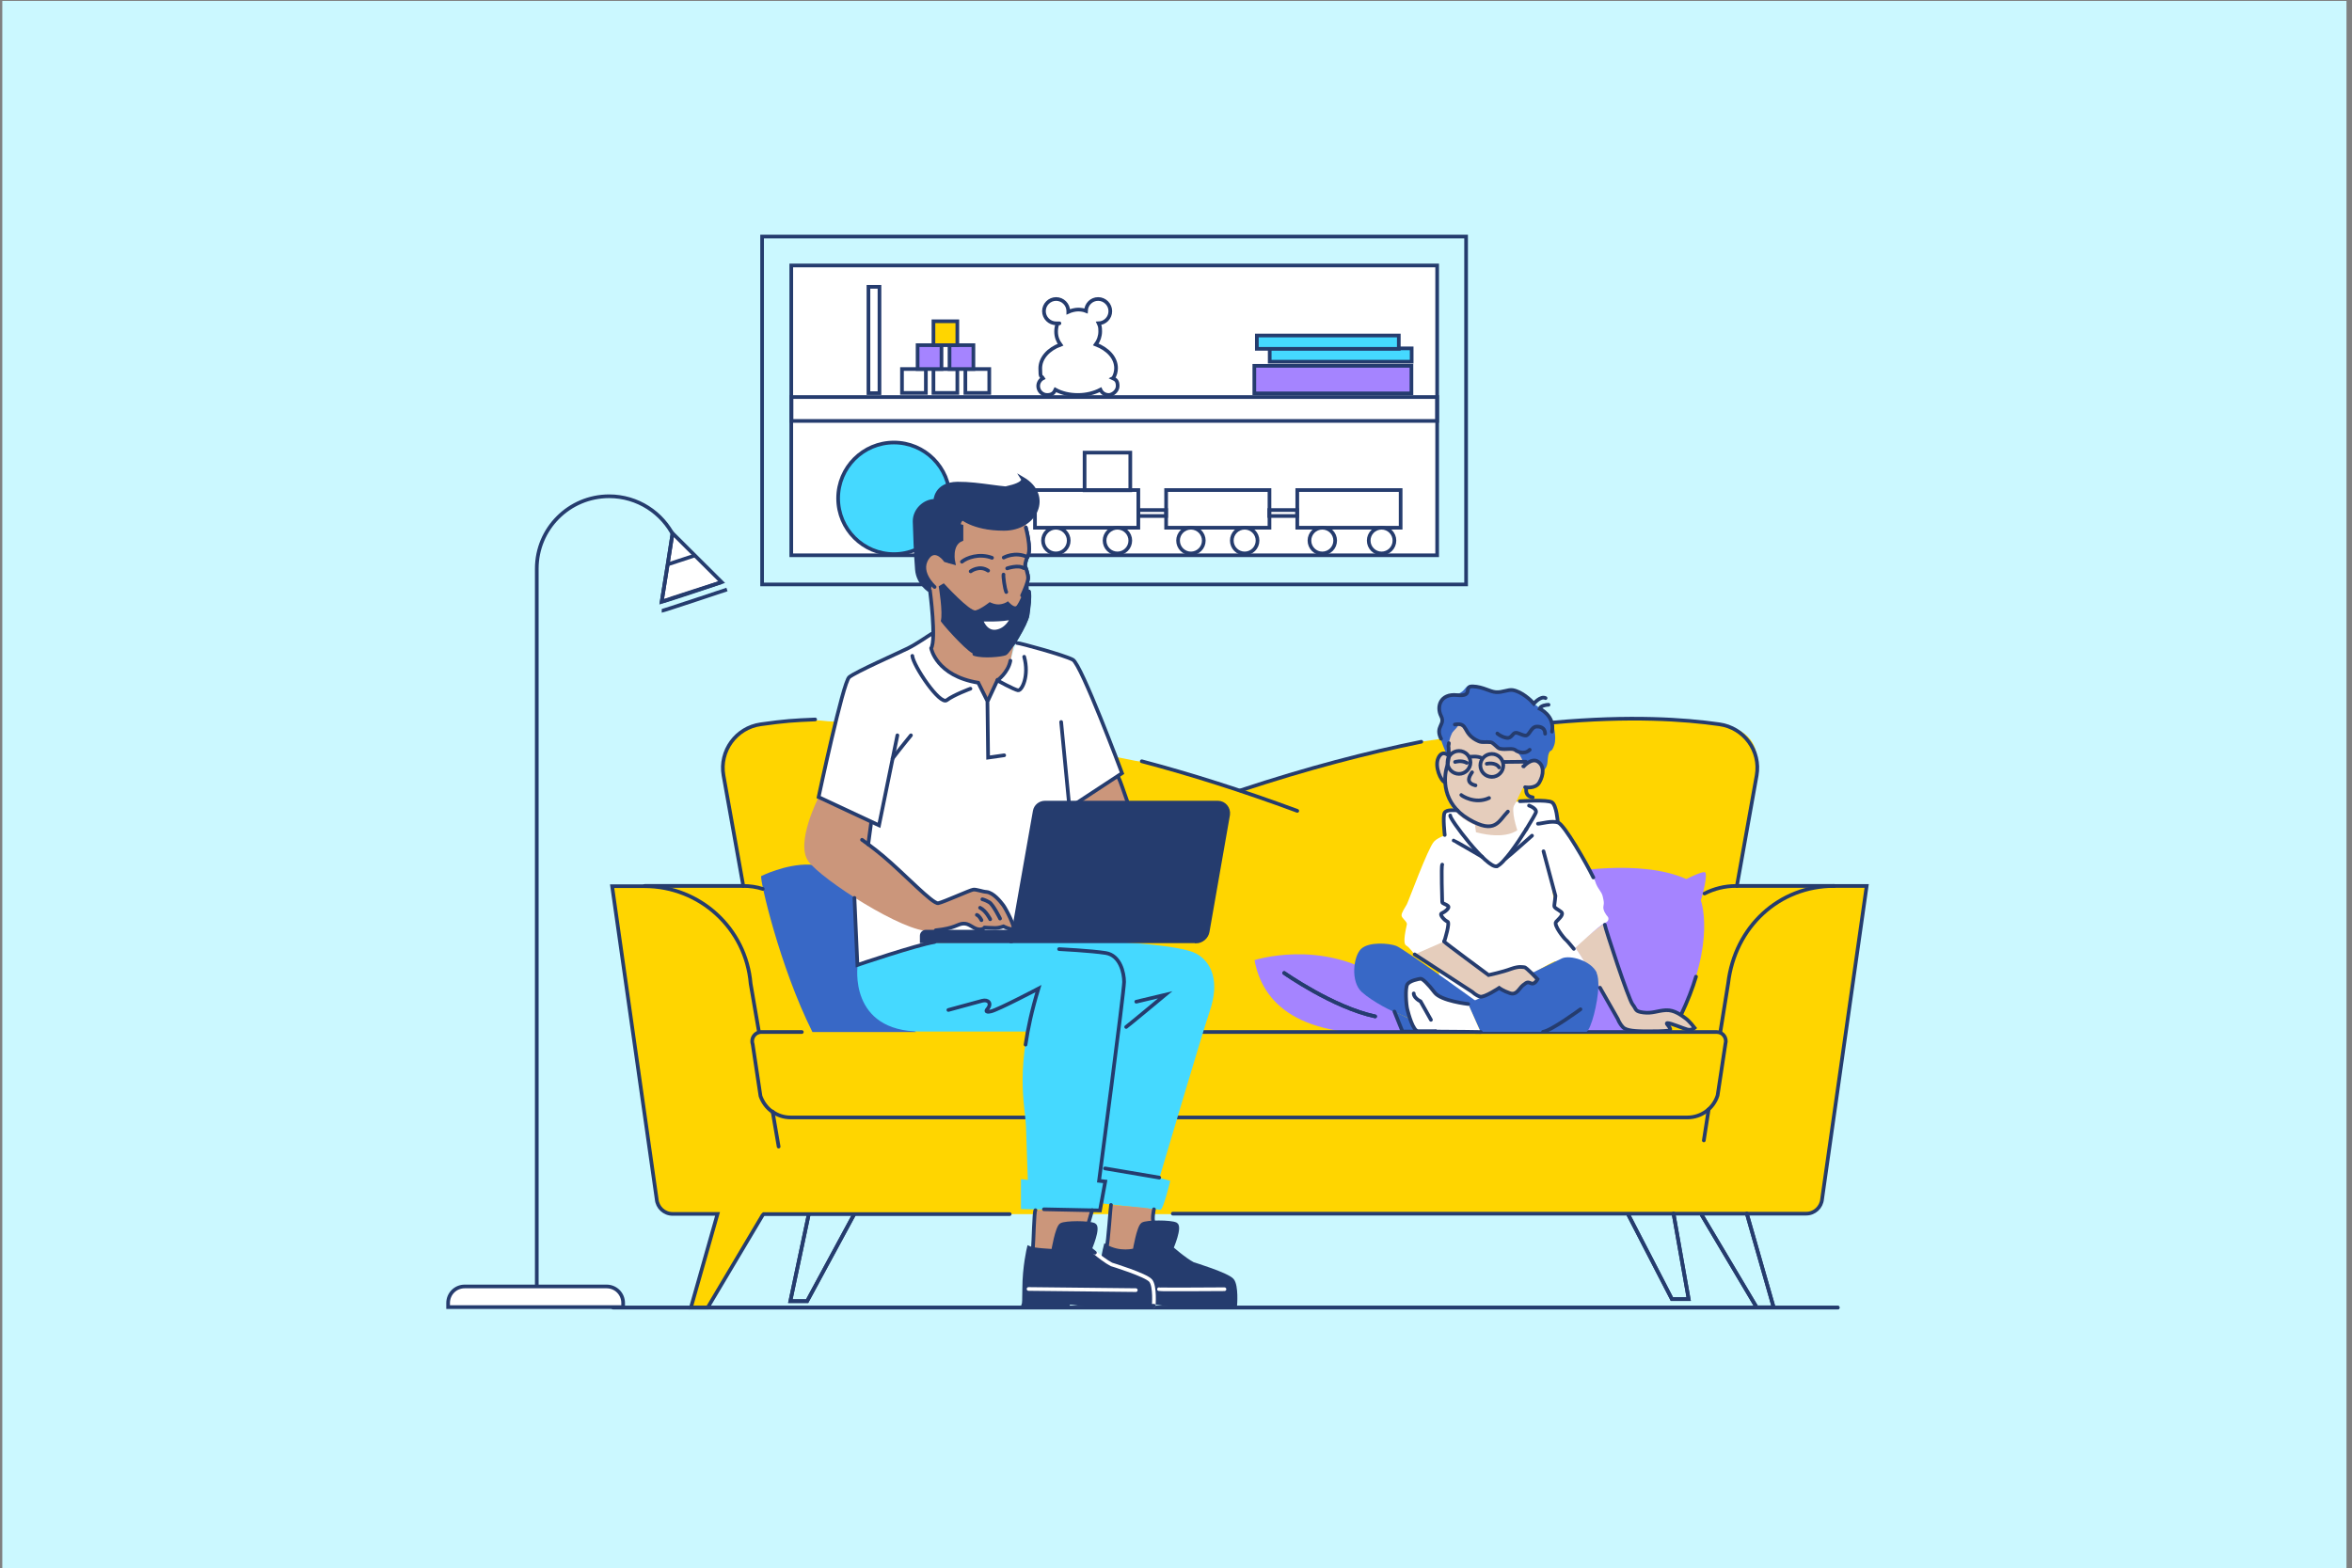 <?xml version="1.0" encoding="UTF-8"?>
<svg xmlns="http://www.w3.org/2000/svg" xmlns:i="http://ns.adobe.com/AdobeIllustrator/10.0/" version="1.1" viewBox="0 0 1024 683">
  <rect x="0" y="0" width="1024" height="683" fill="#808080" stroke="none"/>
  <defs>
    <style>
      .cls-1, .cls-2, .cls-3, .cls-4, .cls-5, .cls-6, .cls-7, .cls-8, .cls-9, .cls-10 {
        stroke: #253c6e;
      }

      .cls-1, .cls-2, .cls-3, .cls-4, .cls-11, .cls-7, .cls-8, .cls-9, .cls-10 {
        stroke-miterlimit: 10;
      }

      .cls-1, .cls-2, .cls-3, .cls-11, .cls-6, .cls-7, .cls-8, .cls-10 {
        stroke-width: 1.6px;
      }

      .cls-1, .cls-12 {
        fill: #45d9ff;
      }

      .cls-13, .cls-2 {
        fill: #ffd500;
      }

      .cls-13, .cls-14, .cls-15, .cls-16, .cls-17, .cls-12, .cls-18, .cls-19, .cls-20 {
        stroke-width: 0px;
      }

      .cls-3, .cls-4, .cls-5, .cls-11, .cls-6, .cls-7, .cls-9, .cls-10 {
        fill: none;
      }

      .cls-14 {
        fill: #cb967b;
      }

      .cls-4, .cls-5, .cls-11, .cls-6, .cls-7, .cls-9, .cls-10 {
        stroke-linecap: round;
      }

      .cls-4, .cls-5, .cls-9 {
        stroke-width: 1.4px;
      }

      .cls-5, .cls-6 {
        stroke-linejoin: round;
      }

      .cls-5, .cls-7, .cls-9, .cls-21 {
        display: none;
      }

      .cls-15, .cls-8 {
        fill: #a584ff;
      }

      .cls-16 {
        fill: #cbf8ff;
      }

      .cls-17 {
        fill: #3868c6;
      }

      .cls-11 {
        stroke: #fff;
      }

      .cls-18 {
        fill: #e5cdbc;
      }

      .cls-19 {
        fill: #253c6e;
      }

      .cls-20 {
        fill: #fff;
      }
    </style>
  </defs>
  <g id="Ebene_1" data-name="Ebene 1">
    <rect class="cls-16" x="1" y=".4" width="1020.6" height="684.4"></rect>
  </g>
  <g id="Ebene_3" data-name="Ebene 3">
    <g id="Ebene_6" data-name="Ebene 6">
      <g>
        <g>
          <rect class="cls-20" x="344.5" y="115.6" width="281.2" height="126.2"></rect>
          <g>
            <g>
              <g>
                <rect class="cls-3" x="378.1" y="124.9" width="4.8" height="46.3"></rect>
                <rect class="cls-8" x="546.1" y="159.3" width="68.4" height="12"></rect>
                <rect class="cls-1" x="552.8" y="151.7" width="61.8" height="5.8"></rect>
                <rect class="cls-1" x="547.2" y="146.1" width="61.8" height="5.8"></rect>
              </g>
              <g>
                <rect class="cls-3" x="344.6" y="172.9" width="281.1" height="10.4"></rect>
                <path class="cls-3" d="M637.6,103h-305.8v151.5h306.5V103h-.7ZM344.5,241.8v-126.2h281.2v126.2h-281.2Z"></path>
              </g>
            </g>
            <g>
              <path class="cls-6" d="M549.8,82.7"></path>
              <path class="cls-3" d="M549.8,82.7"></path>
            </g>
          </g>
        </g>
        <path class="cls-3" d="M484.7,164.6c.8-1.3,1.2-2.8,1.2-4.3,0-4.5-3.6-8.3-8.8-10.3,1.2-1.6,1.9-3.6,1.9-5.7s-.2-2.4-.7-3.5c2.8-.1,5.1-2.4,5.1-5.3s-2.4-5.3-5.3-5.3-5.2,2.3-5.3,5.2c-1-.4-2.2-.6-3.4-.6s-3,.4-4.3,1c0-.1,0-.2,0-.3,0-2.9-2.4-5.3-5.3-5.3s-5.3,2.4-5.3,5.3,2.4,5.3,5.3,5.3.5,0,.7,0c-.5,1.1-.7,2.3-.7,3.6,0,2.2.7,4.1,1.9,5.7-5.2,1.9-8.8,5.8-8.8,10.3s.4,3,1.2,4.3c-1.2.6-2.1,1.9-2.1,3.4,0,2.1,1.7,3.9,3.9,3.9s3-1,3.6-2.3c2.7,1.5,6.1,2.3,9.8,2.3s7.1-.9,9.8-2.3c.6,1.4,2,2.3,3.6,2.3s3.9-1.7,3.9-3.9-.8-2.8-2.1-3.4Z"></path>
        <rect class="cls-3" x="420.3" y="160.7" width="10.4" height="10.4"></rect>
        <rect class="cls-3" x="406.4" y="160.7" width="10.4" height="10.4"></rect>
        <rect class="cls-3" x="392.7" y="160.7" width="10.4" height="10.4"></rect>
        <rect class="cls-8" x="399.5" y="150.3" width="10.4" height="10.4"></rect>
        <rect class="cls-8" x="413.4" y="150.3" width="10.4" height="10.4"></rect>
        <rect class="cls-2" x="406.4" y="139.9" width="10.4" height="10.4"></rect>
        <circle class="cls-1" cx="389.2" cy="217" r="24.3"></circle>
        <circle class="cls-3" cx="459.7" cy="235.4" r="5.6"></circle>
        <circle class="cls-3" cx="486.5" cy="235.4" r="5.6"></circle>
        <circle class="cls-3" cx="518.5" cy="235.4" r="5.6"></circle>
        <circle class="cls-3" cx="541.9" cy="235.4" r="5.6"></circle>
        <circle class="cls-3" cx="601.5" cy="235.4" r="5.6"></circle>
        <circle class="cls-3" cx="575.7" cy="235.4" r="5.6"></circle>
        <rect class="cls-3" x="450.6" y="213.4" width="45" height="16.4"></rect>
        <rect class="cls-3" x="507.7" y="213.4" width="45" height="16.4"></rect>
        <rect class="cls-3" x="564.8" y="213.4" width="45" height="16.4"></rect>
        <rect class="cls-3" x="495.6" y="222.1" width="12.1" height="2.6"></rect>
        <rect class="cls-3" x="552.6" y="222.1" width="12.1" height="2.6"></rect>
        <rect class="cls-3" x="472.2" y="197.1" width="19.9" height="16.4"></rect>
      </g>
      <path class="cls-20" d="M202.4,560.2h61.7c4,0,7.2,3.2,7.2,7.2v1.8h-76.2v-1.8c0-4,3.2-7.2,7.2-7.2Z"></path>
      <path class="cls-3" d="M202.4,560.2h61.7c4,0,7.2,3.2,7.2,7.2v1.8h-76.2v-1.8c0-4,3.2-7.2,7.2-7.2Z"></path>
      <path class="cls-3" d="M293.5,233.8c-5.1-10.5-15.9-17.7-28.3-17.7h0c-17.4,0-31.5,14.1-31.5,31.5v312.1"></path>
      <path class="cls-20" d="M292.8,232.3s-4,25.7-4.7,29.7c.5.2,26.1-8.5,26.1-8.5l-21.4-21.3Z"></path>
      <path class="cls-3" d="M292.8,232.3s-4,25.7-4.7,29.7c.5.2,26.1-8.5,26.1-8.5l-21.4-21.3Z"></path>
      <path class="cls-3" d="M292.8,232.3s-4,25.7-4.7,29.7c2.9-1.1,26.1-8.5,26.1-8.5"></path>
      <line class="cls-3" x1="290.6" y1="245.8" x2="302.5" y2="241.9"></line>
      <path class="cls-3" d="M288.1,266c.6,0,28.4-9.3,28.4-9.3"></path>
    </g>
    <g id="Ebene_5" data-name="Ebene 5">
      <line class="cls-10" x1="743.9" y1="483.1" x2="741.8" y2="496.6"></line>
      <line class="cls-10" x1="339" y1="499.3" x2="336.4" y2="484.2"></line>
      <path class="cls-10" d="M446.5,486.6h-102.3c-2.9,0-5.7-.9-8-2.6"></path>
      <path class="cls-10" d="M523.8,449.4h223.6c2.7,0,4.6,2.6,3.8,5.2l-3.4,22.4c-1.8,5.7-7.1,9.6-13.1,9.6h-222"></path>
      <path class="cls-10" d="M336.2,484.1c-2.3-1.6-4.1-4-5.1-6.8l-3.4-22.6c-.9-2.6,1-5.3,3.8-5.3h115.4"></path>
      <path class="cls-10" d="M280.7,385.8h42.9c2.9,0,5.8.4,8.5,1.3"></path>
      <path class="cls-10" d="M798.6,385.8h-42.8c-14.4,0-26.7,10.3-29.3,24.5l-5.7,30.1"></path>
      <path class="cls-13" d="M539.8,344.2c29.3-9.8,55.1-16.4,78.8-21.2l57.6-8.4c33.4-3,56.9-1.3,72.2.8s18.1,11.6,16.2,22.3l-8.6,48.1h44.5s-37.4,74.7-39.7,75.6-443.1,2.4-443.1,2.4c0,0-39-67.1-39-68.2s1.7-9.7,1.7-9.7h42.9l-8.6-48.1c-1.9-10.7,5.5-20.8,16.2-22.3,4.8-.7,10.5-1.3,17-1.8,4.2-.3,8.5-.1,12.7.4l63.6,3.2,70.1,14c1.6.2,3.2.5,4.8,1,20.2,5.4,41.9,12.3,65.3,20.9"></path>
      <polyline class="cls-10" points="760.5 528.4 772.2 569.3 764.8 569.3 740.9 529.1"></polyline>
      <polyline class="cls-10" points="728.6 528.4 735.2 565.7 727.9 565.7 709 529.1"></polyline>
      <path class="cls-13" d="M569,449.6l-238.6-.2-3.5-21.1c-2-24-22.1-42.4-46.2-42.4h-14.1l19.4,136.3c.3,3.6,3.3,6.4,6.9,6.4h19.6c0,0-11.6,40.8-11.6,40.8h7.3l23.9-40.2.5-.5h430.3s23.5,0,23.5,0c3.6,0,6.6-2.8,6.9-6.4l19.4-136.3h-14.1c-24.1,0-43.3,17.8-46.2,42.4l-3.4,21.8"></path>
      <polyline class="cls-10" points="352.1 528.8 344.1 566.6 351.4 566.6 371.7 529.1"></polyline>
      <path class="cls-15" d="M731.9,441.8c15.3-32.2,8.6-49.7,8.6-49.7.7-2,3.3-12,1.7-12.3s-8,3-8,3c-20.1-9.1-53-2.7-53-2.7l2,69h41.7"></path>
      <path class="cls-15" d="M611.3,449.5c-46.2,3.8-61.8-13.1-65.1-31.4,0,0,28.6-9.3,54.8,7.6"></path>
      <path class="cls-10" d="M559.1,423.7s21.3,15,39.6,18.9"></path>
      <path class="cls-17" d="M353.7,449.4c-14.3-28.6-22.9-66.2-22.3-67.9,0,0,10.6-5.3,20.9-5l12.3,1,11.6,6.3,8.1,53.8,14.5,11.8"></path>
      <line class="cls-10" x1="267" y1="569.4" x2="800.1" y2="569.4"></line>
    </g>
    <g id="Ebene_5_Kopie" data-name="Ebene 5 Kopie">
      <line class="cls-10" x1="743.9" y1="483.1" x2="741.8" y2="496.6"></line>
      <path class="cls-10" d="M510.6,528.5h252.3s23.5,0,23.5,0c3.6,0,6.6-2.8,6.9-6.4l19.4-136.3h-14.1c-24.1,0-43.3,17.8-46.2,42.4l-3.4,21.1"></path>
      <line class="cls-10" x1="339" y1="499.3" x2="336.4" y2="484.2"></line>
      <path class="cls-10" d="M446.5,486.6h-102.3c-2.9,0-5.7-.9-8-2.6"></path>
      <path class="cls-10" d="M523.8,449.4h223.6c2.7,0,4.6,2.6,3.8,5.2l-3.4,22.4c-1.8,5.7-7.1,9.6-13.1,9.6h-222"></path>
      <line class="cls-7" x1="349.1" y1="449.4" x2="446.9" y2="449.4"></line>
      <path class="cls-10" d="M336.2,484.1c-2.3-1.6-4.1-4-5.1-6.8l-3.4-22.6c-.9-2.6,1-5.3,3.8-5.3h17.6"></path>
      <path class="cls-10" d="M280.7,385.8h42.9c2.9,0,5.8.4,8.5,1.3"></path>
      <path class="cls-9" d="M742.1,389.2c-8,4.1-13.9,11.8-15.6,21.1l-5.7,30.1"></path>
      <path class="cls-10" d="M798.6,385.8h-42.8c-4.9,0-9.6,1.2-13.7,3.3"></path>
      <path class="cls-10" d="M618.8,323c-23.7,4.8-49.5,11.5-78.8,21.2"></path>
      <path class="cls-10" d="M756.2,385.8l8.6-48.1c1.9-10.7-5.5-20.8-16.2-22.3-15.4-2.2-38.8-3.8-72.2-.8"></path>
      <path class="cls-10" d="M497.1,331.5c20.8,5.5,43.4,12.6,67.7,21.6"></path>
      <path class="cls-10" d="M323.6,385.8l-8.6-48.1c-1.9-10.7,5.5-20.8,16.2-22.3s14.2-1.7,23.7-2.1"></path>
      <polyline class="cls-10" points="760.5 528.4 772.2 569.3 764.8 569.3 740.9 529.1"></polyline>
      <polyline class="cls-10" points="728.6 528.4 735.2 565.7 727.9 565.7 709 529.1"></polyline>
      <path class="cls-10" d="M330.4,449.2l-3.6-20.9c-2-24-22.1-42.4-46.2-42.4h-14.1l19.4,136.3c.3,3.6,3.3,6.4,6.9,6.4h19.6c0,0-11.6,40.8-11.6,40.8h7.3l23.9-40.2.5-.5h107.1"></path>
      <polyline class="cls-10" points="352.1 528.8 344.1 566.6 351.4 566.6 371.7 529.1"></polyline>
      <path class="cls-10" d="M738.4,425.3c-1.5,5-3.6,10.5-6.5,16.6"></path>
      <path class="cls-9" d="M700.5,378c9-.5,23.1-.2,33.8,4.8,0,0,6.3-3.3,8-3s-1,10.3-1.7,12.3c0,0,4.4,11.5-2.2,33.1"></path>
      <path class="cls-9" d="M691.7,378.9s3.5-.5,8.8-.8"></path>
      <path class="cls-9" d="M594.7,449.3c-28.6,1-45.2-13-48.5-31.2,0,0,26.6-7,43.5,2.7"></path>
      <path class="cls-10" d="M559.1,423.7s21.3,15,39.6,18.9"></path>
      <path class="cls-9" d="M353.7,449.4c-14.3-28.6-22.9-66.2-22.3-67.9,0,0,10.6-5.3,20.9-5"></path>
      <line class="cls-10" x1="267" y1="569.4" x2="800.1" y2="569.4"></line>
    </g>
    <g>
      <path class="cls-18" d="M696,429l8.4,14.7s.8,2.2,2.2,3.5,6.1,1.7,9.1,1.8c5.5,0,7.5,0,10.8-.3,2.3-.5-2-3.3-.5-3.3s6.8,2.3,8.6,2.8,3.2-.7,3.2-.7c0,0-2.3-3-4-4.2s-4.8-3.7-8.5-3.5c-3.7.2-6,1.5-9.8,1s-2.8-1.3-4.7-3.5-12.5-33.9-12.1-35.4c0,0-7.2,5.3-9.1,7.1s-2.3,2.2-2.9,2.7-1,1.2,0,2.4,9.3,14.9,9.3,14.9"></path>
      <polyline class="cls-17" points="607.1 440.5 610.6 449.2 625.1 449.2"></polyline>
      <path class="cls-20" d="M699.9,399.1c-.5-.5-2.2-2.8-1.8-4.5.3-1.7.2-1.8-.3-4.2-.5-2.3-2.3-3.3-3.3-6.6-1-3.3-13.3-24.6-16-25.6,0,0,0,0-.1,0-.4-2.7-1.3-7.8-2.7-8.8-2-1.3-13.1-.5-14-.5l-27.3,3.8c-.8.2-4.7-.5-5.5,1.2s-.2,8,0,9.9c-1.8.7-3.6,1.6-4.6,2.7-2.7,3-11,25.8-11.8,27.3-.8,1.5-2.3,3.5-2.3,4.8s2.6,2.7,2.3,4c-.3,1.6-2,8.2-.3,9.1,1.6.9,3.8,4.2,3.8,4.2,0,0,8.7,5.5,10.6,7,3.8,2.9-.3,2.6-.1,2.9s16.6,11.4,15.5,11c-1.2-.3,8.5-5.2,9.6-5.7,1.2-.5,12.2-9.5,11.2-10.3s4.1,3.5,4.6,3.2c1.2-.8,5.7-3.7,9.6-5.4,1.3.1,3.1-.9,4.7-1.4,1.8-.6,7.5,1.3,8,1.6.5.3-3.8-6.1-3.8-6.1,0,0,10.8-10.1,12.8-10.8s1.7-2.3,1.2-2.8ZM676.7,393.6l-1.8-12.8,2.2,9.3s-.2,2.1-.4,3.5ZM626.5,422.9c.2,1.1-.3,2.6-.1,2.9s16.6,11.4,15.5,11"></path>
      <g>
        <path class="cls-17" d="M639.1,436.9h0s0,0,0,0Z"></path>
        <path class="cls-17" d="M695.2,423.6c-2.5-5.3-11.6-7.8-15.1-6.3-1.2.5-25.4,12.5-33.9,16.6h-.4c-5.5,2.7-6.6,3.1-6.8,3.1l5.6,12.3h46.2c2-1.5,4.8-12.2,5.1-19.6,0-2.5-.1-4.6-.8-6Z"></path>
      </g>
      <path class="cls-17" d="M613.6,443.6c-1.1-.5-2.2-1-3-1.4-1.5-.7-2.5-1.1-2.7-1.2-1-.2-10-4.5-15-9s-3.7-15.6-.3-18.8,12.1-2.5,15.3-1.3,35.2,24.4,35.2,24.4"></path>
      <path class="cls-18" d="M628.7,410c.3.5,19.4,14.6,19.4,14.6,0,0,6.1-1.3,9.8-2.7,3.7-1.3,5-.7,5.8-.7s5.7,5.2,5.7,5.2c0,0-1.2,2.5-2.8,1.8s-1.8-.5-3.5.8-2.7,4.5-5.7,3.5-4.7-2.3-4.7-2.3c0,0-6.5,4.3-8.3,3.8s-3.3-2-3.3-2l-25.2-16.4"></path>
      <path class="cls-20" d="M639.2,437.2s-11.8-1.3-14.6-5-5.3-6.1-6.1-6-4.8.8-5.8,2.5-.5,8.8,0,10.8,2.5,9.6,4.8,9.6,23.8.3,27.1.3"></path>
      <g>
        <path class="cls-17" d="M630.6,330.1s-4.9-10.1-3.8-12.6,1.4-4,.5-7.1-1.1-3.9.7-6c1.8-2.1,6.9-.6,9.8-4.5s6.9,0,11.3.9,7.4-.7,10.3.1c4.1,1.2,7,3.8,8.5,5.6,0,0,5.1,3.5,8.1,7.7,0,.4,1.9,6.6.7,10.2s-1.7,1.8-2.3,3.5c-1.3,3.1.7,6.5-4.3,8.8s-39.5-6.5-39.5-6.5Z"></path>
        <path class="cls-18" d="M635.5,315.3c-1.6,1.1-3.9,2.6-5.2,10.6,0,0,.7,4.9-.7,9.3-1.3,4.4-2.2,15.7,9.5,22.6,11.7,6.9,20.3-6,21.6-10.2"></path>
        <path class="cls-18" d="M636.3,315.1s1.7,3.6,5.7,6.9,4.4.9,6.4,1.3,2.8,2.6,4.4,2.6c3.1,0,4.5-.4,5.9.2,2.1,1,4.6,4.3,4.6,7.5,0,0,3.5-3.2,5-2.8s3.9,2.5,3.6,4.7-1.1,6.1-3.6,6.9-1.8,0-1.8,0c0,0-2.8.7-3.2.5s-2.1,4.5-3.9,7.2,1.2,11.4,1.2,11.4c0,0-4.9,4.4-18,.9"></path>
        <path class="cls-18" d="M628.1,328.1c-.8.2-2.2,1.2-2.2,2.6s-.9,3.6.6,6.3,5.5,4.4,5.5,4.4v-11.1c0,0-3.8-2.3-3.8-2.3Z"></path>
        <path class="cls-17" d="M635.1,313.2s.9,1.8-1,3.8-1.8,1.8-2.7,3.4-2.8-2.5-2.8-2.5l1.4-4.3.3-1.2,4.8.8Z"></path>
      </g>
    </g>
    <g>
      <g>
        <path class="cls-10" d="M627.4,321.7c-2.7-5.4,2-6,0-9.9s-.5-9.9,7-9.1,2.4-4,6.9-3.8,7.2,2.3,10,2.5,5.2-1.2,7.3-.9c4,.7,7.9,4.4,9.2,5.9,0,0,2.9-3.5,5.1-2.4"></path>
        <path class="cls-7" d="M630.4,329.9s-4-7.4-2.9-9.9.6-2,.6-3.3"></path>
        <path class="cls-9" d="M656.6,353.3c3-3,4.9-6.4,5.5-8.2"></path>
        <path class="cls-10" d="M630.8,323.6c0,.4-.1.8-.2,1.2,0,0,.7,4.9-.7,9.3-1.3,4.4-2.2,15.7,9.5,22.6s13,.8,17.1-3.3"></path>
        <path class="cls-9" d="M636.6,314.3c-1.5,1.1-4.3,2.3-5.8,9.2"></path>
        <path class="cls-10" d="M633.5,331.8s2.7-.9,5.1.4"></path>
        <path class="cls-9" d="M677.4,317.8c.2.8.3,1.7.2,2.6-.3,7.3-3.7,11.7-5.3,13.1"></path>
        <path class="cls-10" d="M674.2,306.9c-.8,0-3.4.3-3.9,1.7,0,0,6.8,3.1,5.4,10"></path>
        <path class="cls-10" d="M633.4,315.5c6.2-1.1,3,4.1,10.4,7.3,1.3.6,3.3.2,5.1.4,1.3.1,2.9,2.5,4,2.8,2.9.7,5.7-.6,7.2.9,0,0,3.4,2.1,5.9-.4"></path>
        <path class="cls-7" d="M663.3,333.7c-1.3-3.9-.6-6.4-6-7.9"></path>
        <path class="cls-10" d="M664,342.8s4.5.9,6.2-2.1c1.9-3.3,2.2-7.3-.7-9.1-2.7-1.7-6.1,2.1-6.1,2.1h-.2"></path>
        <path class="cls-10" d="M664.5,343.3c0,.3-.7,3.4,2.8,3.9"></path>
        <path class="cls-10" d="M647.3,332.6s3.8-.9,5.4,1.6"></path>
        <path class="cls-10" d="M636.2,346.2c.1.2,5.9,4.2,12.1,1.3"></path>
        <circle class="cls-10" cx="635.2" cy="332" r="5"></circle>
        <circle class="cls-10" cx="649.5" cy="333.3" r="5"></circle>
        <path class="cls-10" d="M639.7,329.6s3.7-.6,5.5.6"></path>
        <line class="cls-10" x1="654.7" y1="331.8" x2="664.3" y2="331.7"></line>
        <path class="cls-10" d="M640.9,336.3s-1.8,2.3-1.3,3.8,2.8,1.9,2.8,1.9"></path>
        <path class="cls-10" d="M651.9,319.4c.2.2,1.7,1.5,4,1.9s2.6-2.2,4-2.2,2.6,1.1,4.3,1.2,2.3-3.8,4.8-3.9,3.7,1.2,3.7,3.1"></path>
        <path class="cls-10" d="M630.6,329.1c-.1-.3-2.7-2.7-4.4,1s1.1,10.1,3,10.6"></path>
        <path class="cls-7" d="M642.9,358.6c-.3,2.8-.2,3.1-.2,3.1"></path>
        <path class="cls-9" d="M659.7,349.4s.3,9.8.7,11"></path>
      </g>
      <path class="cls-10" d="M634.4,352.8c-.8.2-4.7-.5-5.5,1.2s.1,9.6.1,9.6"></path>
      <path class="cls-10" d="M661.7,348.9c.8,0,12-.8,14,.5s2.5,8.5,2.5,8.5"></path>
      <path class="cls-10" d="M664.5,361.1c2.3-3.7,4-6.7,4.2-7.3.5-1.8-3-3-3-3"></path>
      <path class="cls-10" d="M651.7,377.2c2.7-.9,8.7-9.5,12.8-16.1"></path>
      <path class="cls-10" d="M631.4,355.1c-.7,1,16.1,23.4,20.3,22.1"></path>
      <path class="cls-9" d="M639.9,360.6c1.4,1.4,11.6,6.5,24.7-.1"></path>
      <path class="cls-10" d="M628.8,409.9c.2-.5,2.6-8.2,1.4-8.6s-3.7-3.1-2.5-3.6,3.7-2.3,2.7-3.2-2.5-1-2.5-1.7-.5-15.6,0-16.3"></path>
      <path class="cls-9" d="M616,415.9s13.3-6.2,13.5-6.7"></path>
      <path class="cls-7" d="M635.1,362.2s-8.1,1.3-10.8,4.3-11,25.8-11.8,27.3-2.3,3.5-2.3,4.8,2.6,2.7,2.3,4c-.3,1.6-2,8.2-.3,9.1,1.6.9,3.8,3.8,3.8,3.8"></path>
      <path class="cls-6" d="M685.2,413.2s-3-3.7-3.5-4-5.5-6.4-4.2-7.8,3.5-3.2,2.2-4.3-3.2-1.7-3-2.8.5-4.2.5-4.2l-5.2-19.4"></path>
      <path class="cls-5" d="M697.1,403c-3.9,2.9-12.3,10.6-12.3,10.6"></path>
      <path class="cls-5" d="M693.7,382.2c.3.7.6,1.3.7,1.6,1,3.3,2.8,4.3,3.3,6.6s.7,2.5.3,4.2,1.3,4,1.8,4.5.8,2.2-1.2,2.8c-.3.1-.9.5-1.6,1"></path>
      <path class="cls-6" d="M669.6,358.7c1.5,0,6.1-1.5,8.8-.5s12.4,17.9,15.3,23.9"></path>
      <line class="cls-9" x1="688.7" y1="418" x2="685.5" y2="412.2"></line>
      <path class="cls-10" d="M698.7,402.7c.2,1.6,10.3,32.5,12.1,34.7,1.8,2.2.8,3,4.7,3.5s6.1-.8,9.8-1c3.7-.2,6.8,2.3,8.5,3.5s4,4.2,4,4.2c0,0-1.3,1.2-3.2.7s-7.1-2.8-8.6-2.8,2.8,2.8.5,3.3c-3.3.3-5.3.3-10.8.3-3-.1-7.5-.1-9.1-1.8s-2.2-3.5-2.2-3.5l-7.8-13.7"></path>
      <path class="cls-9" d="M644.7,449.2l-5.7-12.3s-.8.7,6.8-3"></path>
      <path class="cls-9" d="M696,429.6c-.2,7.5-3.1,18.1-5.1,19.6h-46.2"></path>
      <path class="cls-9" d="M666.3,423.8c6.8-3.2,12.5-6,13.8-6.5,3.5-1.5,12.6,1,15.1,6.3s.8,3.5.8,6"></path>
      <path class="cls-10" d="M688.1,439.5s-12.8,9.4-16.3,9.8"></path>
      <path class="cls-9" d="M613.6,443.6c-1.1-.5-2.2-1-3-1.4-1.5-.7-2.5-1.1-2.7-1.2-1-.2-10-4.5-15-9s-3.7-15.6-.3-18.8,12.1-2.5,15.3-1.3,33.7,23.8,33.7,23.8"></path>
      <polyline class="cls-10" points="607.1 440.5 610.6 449.2 625.1 449.2"></polyline>
      <path class="cls-10" d="M625.1,449.2c8.4,0,19.6.2,19.6.2"></path>
      <path class="cls-10" d="M639.2,437.2s-11.8-1.3-14.6-5-5.3-6.1-6.1-6-4.8.8-5.8,2.5-.5,8.8,0,10.8,2.5,9.6,4.8,9.6,4.4,0,7.6,0"></path>
      <path class="cls-10" d="M615.5,432.6s-.2,1.8,3,3.5l4.5,8"></path>
      <path class="cls-10" d="M628.7,410c.3.5,19.4,14.6,19.4,14.6,0,0,6.1-1.3,9.8-2.7,3.7-1.3,5-.7,5.8-.7s5.7,5.2,5.7,5.2c0,0-1.2,2.5-2.8,1.8s-1.8-.5-3.5.8-2.7,4.5-5.7,3.5-4.7-2.3-4.7-2.3c0,0-6.5,4.3-8.3,3.8s-3.3-2-3.3-2l-25.2-16.4"></path>
      <path class="cls-10" d="M632.9,366c.2,0,12.4,7.1,12.4,7.1"></path>
      <path class="cls-10" d="M655.6,373.8c.6-.3,11.4-9.9,11.4-9.9"></path>
    </g>
    <g>
      <g>
        <path class="cls-12" d="M447.5,449.2h-46.5c-31.9,0-27.6-28.9-27.6-28.9l33.2-9.8,81.4-.2s26.3,1.3,32.9,5,10.3,12,5.7,25.3c-2.8,8.1-21.8,72.3-21.8,72.3l4.7,1.3s-3,12.6-4.3,12.6-24.9-2.7-24.9-2.7"></path>
        <path class="cls-12" d="M481.3,414.9c-6.3-1-20.3-1.7-20.3-1.7l-48.2,26.6,14.7-4c2.7-.7,4.5,1.1,2.3,3.6,0,0-.7,1.6,1.6,1,3.3-.8,20.6-9.9,20.6-9.9-10.6,34.9-5.7,50.2-5.3,60.2.3,10,.8,23.1.8,23.1l-3-.3v13l34.2.7,2.3-12.6-2.7-.3s10.9-82.6,10.9-86.6-1.7-11.6-8-12.6Z"></path>
        <path class="cls-12" d="M494.6,436.2l-4.3,11c1-.7,17-14,17-14l-12.6,3Z"></path>
      </g>
      <path class="cls-20" d="M444,406.4c-3.1.5-20.6-1.4-31.1,1.7-18,5.3-39.6,12.1-39.6,12.1l-1.8-35.7,3.8-55.7,13.5-33.4,11-13.8,4.2-4.7s2.7-2.3,2.3.3c-.3,2.7-1.5,6-.3,7.1s4,8.7,17.3,12.5,3.2.5,4.5,3.5,2.2,7.1,2.3,6,3.2-8.6,4.2-10.1c0,0,4.7-3.3,5.7-8.6,0,0,.3-1.3,1.3-4.3s1.7-3.3,1.7-3.3c1.3,0,20.6,5.3,24.3,7.3s21.4,49.4,21.4,49.4l-19.1,12.5"></path>
      <path class="cls-14" d="M449.7,543.6c.3-2.7.6-16.1,1.1-16.6,0,0,20.3-.8,22.3-.3s2.7.2,2,2.8-2.2,3.3-3.8,3.3-5.8,4.3-5.8,4.3c0,0-1.5,9.8-2.8,10.8s-8,1.7-8,1.7l-4.9-6.1Z"></path>
      <path class="cls-14" d="M481.8,543.1c.6-2.1,1.3-18.4,1.9-18.4s16.6,1.3,17.3,1.7.8-.2,1,2.7-.3,6.3-.3,6.3l-4.2,9-3.8,3.2-5.7.3-6.2-4.7Z"></path>
      <path class="cls-19" d="M502.4,567.2c2.1.3,6.2.9,8.8,1.2,2.3.3,26.6,0,26.6,0,0,0,.7-8.4-1.3-10.9s-17.1-7.1-17.1-7.1c-3.8-2-9.3-6.9-9.3-6.9,0,0,4-9.3,1.8-10.4s-12.6-1.1-14.4,0-3.5,11.3-3.5,11.3c0,0-6.4,1.9-12.7-1.8,0,0-.6,2.3-1.1,5.5"></path>
      <path class="cls-19" d="M447.8,543.4s-2,8.2-2,17.9-.5,5.5-.5,7.8c0,0,16.8.2,18.2.2s1.3-2,2.2-2,6.6.9,10,1.3,26.6,0,26.6,0c0,0,.7-8.4-1.3-10.9s-17.1-7.1-17.1-7.1c-3.8-2-9.3-6.9-9.3-6.9,0,0,4-9.3,1.8-10.4s-12.6-1.1-14.4,0-3.5,11.3-3.5,11.3c0,0-8.9-.4-10.6-1.3Z"></path>
      <path class="cls-10" d="M446.6,229.7c.2.6,2.4,9.2,1,12.1s-1.3,4.7-1.3,4.7c0,0,1.5,3.7,1.3,5.5s-4.1,11.5-5.3,12-3.5-2.2-3.5-2.2c0,0-.6.8-3,1.3s-4.9-.9-4.9-.9c0,0-3.6,2.9-6.1,3.6s-13.9-11.8-13.9-11.8l-2.2,1.3s1.9,11.6.9,15.1c-.2.4,10.3,12.3,13.8,14.1s12.7.8,14.3.1,9.2-13.1,9.7-16.8,1.1-7.8.6-10.2"></path>
      <path class="cls-19" d="M445.4,208.5s.6,2.4-6.8,4.2c-6.5-.5-14.3-2.2-21.7-2.1-9.6.2-9.7,7.5-9.7,7.5-4.7-.1-9.1,4.1-9,9,0,4.9.5,14.7,1,20.9.5,6.1,5.7,9.3,5.7,9.3,0,0,2.8,21.2.5,25,0,0,2.2,12,20.5,15l4,8,11.7-75.5c10.8-2.7,14.8-14.8,3.8-21.3Z"></path>
      <path class="cls-14" d="M446.3,228c-.3.2-12.3,4.9-20.1,1.2s-6.6-2.8-6.6-2.8c0,0-1.9.7-1.2,3.7s.4,4.9.4,4.9c0,0-2.4.4-3.3,3.6s.3,6.7-.2,6.5-1.4,1.3-3.5-1-1.8-3.4-3.7-3.2-5.9,1.7-5.6,5.2,2.5,7.3,2.9,8.1-.2,3.1-.2,3.1c0,0,2,17.6,1.5,19.5s-.8,5.7-.8,5.7c0,0,1.9,11.3,18.4,14.8,0,0,2-.4,2.1.3s2.7,7.5,3.5,7,3.2-7.1,4.4-8.2,4.9-5.4,5.4-7.7,2-9.1,2-9.1c0,0,6.2-22.6,5.9-25.4s0-3.3-.6-5.6-1.2-3.3,0-5.5,1.2-2.8,1.3-6.1-1.8-9-1.8-9Z"></path>
      <path class="cls-19" d="M447.6,252c-.2,1.8-4.1,11.5-5.3,12s-3.5-2.2-3.5-2.2c0,0-.6.8-3,1.3s-4.9-.9-4.9-.9c0,0-3.6,2.9-6.1,3.6s-13.9-11.8-13.9-11.8l-2.2,1.3s1.9,11.6.9,15.1c-.2.4,10.3,12.3,13.8,14.1s12.7.8,14.3.1,9.2-13.1,9.7-16.8,1.1-7.8.6-10.2"></path>
      <path class="cls-19" d="M520.5,409.9h-80l10-56.7c.4-2.2,2.3-3.7,4.5-3.7h75.2c2.8,0,4.9,2.5,4.5,5.3l-8.9,50.8c-.4,2.5-2.6,4.4-5.2,4.4Z"></path>
      <path class="cls-19" d="M440.5,409.9h-39.2v-2.4c0-1,.8-1.8,1.8-1.8h38"></path>
      <path class="cls-14" d="M378,367.4s2.2,1.6,6.5,5.3c9.5,8,21.7,21,24.1,20.6s13.9-5.7,15.2-5.9,4,.9,5.8,1c3,.2,6.2,4.3,7.3,5.8s5.4,9.9,4.3,10.3-4.2-1.1-4.2-1.1c0,0-2,.7-3.5.7s-4.7-.2-4.7-.2c0,0-.9,1.1-3.1.7s-3.4-2.6-6.3-2.4c-2.9.2-3.5,2.3-14.5,3.2s-47.3-22.4-53-30.4,4.5-27.8,4.5-27.8l20.6,9.6s2.8.3,2.3,3.3-1.3,7.4-1.3,7.4Z"></path>
      <path class="cls-14" d="M490.8,349c-1.8-5-2.7-8.1-4-10.8,0,0-16.7,10.7-16.6,11s3,.4,3.7.6,16.9-.8,16.9-.8Z"></path>
      <path class="cls-20" d="M427.1,269.8s9.6.4,13.7-.9c-.2.4-2.2,5.4-7.1,6.1s-6.6-5.2-6.6-5.2Z"></path>
      <path class="cls-20" d="M405.6,276c-1.7,1-6.3,4.3-10.3,6.3-4,2-22.9,10.3-25.6,12.6s-13.3,52.2-13.3,52.2l26.3,12.3s5.3-25.9,8-39.2"></path>
      <g class="cls-21">
        <path class="cls-4" d="M422.6,248.8s3.8-2.9,7.6-.3"></path>
        <path class="cls-4" d="M438.5,247.5s4.9-1.7,7.2-.1"></path>
        <path class="cls-4" d="M436.9,250.2c-.2.6.5,6.1,1.2,7.6"></path>
        <path class="cls-4" d="M418.8,244.6c2-1.7,7.5-3.8,13.1-1.7"></path>
        <path class="cls-4" d="M437,242.8s4.9-2.8,10.4-.2"></path>
        <path class="cls-4" d="M406.9,255.6s-8.3-7.2-2.3-13.7c3.4-3.1,7,2.1,7,2.1l3.5,1s-1.8-7.9,3.5-10.1v-5.5c-.1,0-9.2-3.5-10.7-7.8"></path>
        <path class="cls-4" d="M422.5,299.9s-7.3,2.7-10.3,5-14.6-15-15-19.3"></path>
        <path class="cls-4" d="M430.2,304.9l4-8.6s7.3,4,9,4.3,5-6.3,2.7-14.6"></path>
        <path class="cls-4" d="M388.6,330.3c3-4,8-10.1,8-10.1"></path>
        <line class="cls-4" x1="379.3" y1="358.1" x2="378" y2="367.7"></line>
        <path class="cls-4" d="M435.4,400s-3-6.1-4.7-7.1-3-1.3-3-1.3"></path>
        <path class="cls-4" d="M431.1,400.3s-1.8-3.7-4.4-5"></path>
        <path class="cls-4" d="M427.3,400.7s-.9-1.9-2-2.3"></path>
        <path class="cls-4" d="M481.1,508.8c1.7.3,23.6,4,23.6,4"></path>
        <line class="cls-4" x1="447.8" y1="561.3" x2="494.5" y2="561.8"></line>
        <path class="cls-4" d="M504.6,561.4c.4.2,28.5,0,28.5,0"></path>
        <line class="cls-4" x1="473.9" y1="532.6" x2="475.5" y2="527"></line>
        <path class="cls-4" d="M502.4,526.6s-.9,4.2-.2,5.5"></path>
      </g>
    </g>
    <g>
      <path class="cls-10" d="M424.2,284.8c4,1.3,11.9.4,13.4-.2s9.2-13.1,9.7-16.8,1.1-7.8.6-10.2"></path>
      <path class="cls-9" d="M445,259.3c-1.1,2.4-2.2,4.5-2.7,4.7-1.2.4-3.5-2.2-3.5-2.2,0,0-.6.8-3,1.3s-4.9-.9-4.9-.9c0,0-3.6,2.9-6.1,3.6s-13.9-11.8-13.9-11.8l-2.2,1.3s1.9,11.6.9,15.1c-.2.4,10.3,12.3,13.8,14.1s.6.3.9.4"></path>
      <path class="cls-10" d="M446.6,229.7c.2.6,2.4,9.2,1,12.1s-1.3,4.7-1.3,4.7c0,0,1.5,3.7,1.3,5.5s-1.3,4.4-2.6,7.3"></path>
      <path class="cls-10" d="M422.6,248.8s3.8-2.9,7.6-.3"></path>
      <path class="cls-10" d="M438.5,247.5s4.9-1.7,7.2-.1"></path>
      <path class="cls-10" d="M427.1,269.8s9.6.4,13.7-.9c-.2.4-2.2,5.4-7.1,6.1s-6.6-5.2-6.6-5.2Z"></path>
      <path class="cls-10" d="M436.9,250.2c-.2.6.5,6.1,1.2,7.6"></path>
      <path class="cls-10" d="M418.8,244.6c2-1.7,7.5-3.8,13.1-1.7"></path>
      <path class="cls-10" d="M437,242.8s4.9-2.8,10.4-.2"></path>
      <path class="cls-10" d="M406.9,255.6s-8.3-7.2-2.3-13.7c3.4-3.1,7,2.1,7,2.1l3.5,1s-1.8-7.9,3.5-10.1v-5.5c-.1,0-9.2-3.5-10.7-7.8"></path>
      <path class="cls-10" d="M444.2,212.8c-7.4.5-17.6-2.3-27.3-2.2s-9.7,7.5-9.7,7.5c-4.7-.1-9.1,4.1-9,9s.5,14.7,1,20.9,5.7,9.3,5.7,9.3c0,0,2.8,21.2.5,25,0,0,2.2,12,20.5,15l4,8,.3,24.6,7-1"></path>
      <path class="cls-10" d="M418,224.9s5.2,5.4,19.1,5.4c13.9,0,20.6-14.5,8.2-21.8,0,0,1.4,2.2-7,4"></path>
      <path class="cls-10" d="M422.5,299.9s-7.3,2.7-10.3,5-14.6-15-15-19.3"></path>
      <path class="cls-10" d="M430.2,304.9l4-8.6s7.3,4,9,4.3,5-6.3,2.7-14.6"></path>
      <path class="cls-10" d="M434.2,296.3s4.7-3.3,5.7-8.6"></path>
      <path class="cls-10" d="M405.6,276c-1.7,1-6.3,4.3-10.3,6.3-4,2-22.9,10.3-25.6,12.6s-13.3,52.2-13.3,52.2l26.3,12.3s5.3-25.9,8-39.2"></path>
      <path class="cls-10" d="M442.8,280c1.3,0,20.6,5.3,24.3,7.3s21.4,49.4,21.4,49.4l-19.8,13"></path>
      <path class="cls-10" d="M462,314.4c.6,5.8,3.4,35.2,3.4,35.2"></path>
      <path class="cls-10" d="M388.6,330.3c3-4,8-10.1,8-10.1"></path>
      <path class="cls-10" d="M520.5,409.9h-80l10-56.7c.4-2.2,2.3-3.7,4.5-3.7h75.2c2.8,0,4.9,2.5,4.5,5.3l-8.9,50.8c-.4,2.5-2.6,4.4-5.2,4.4Z"></path>
      <path class="cls-10" d="M440.5,409.9h-39.2v-2.4c0-1,.8-1.8,1.8-1.8h38"></path>
      <path class="cls-10" d="M407.4,405.1c8.6-.9,9.3-2.7,11.9-2.9s4.1,1.9,6.3,2.4,3.1-.7,3.1-.7c0,0,3.1.2,4.7.2s3.5-.7,3.5-.7c0,0,3.1,1.6,4.2,1.1s-3.1-8.7-4.3-10.3-4.3-5.5-7.3-5.8c-1.8-.1-4.4-1.2-5.8-1s-12.8,5.4-15.2,5.9-14.6-12.6-24.1-20.6c-4.3-3.6-9.1-7-9.1-7"></path>
      <path class="cls-9" d="M356.4,347.1s-6.1,25.5-4.5,27.8c5.7,8,47.1,30.9,53,30.4.9,0,1.8-.1,2.6-.2"></path>
      <line class="cls-10" x1="379.3" y1="358.1" x2="378" y2="367.7"></line>
      <path class="cls-10" d="M486.8,338.2c1.3,2.7,2.2,5.8,4,10.8"></path>
      <path class="cls-10" d="M435.4,400s-3-6.1-4.7-7.1-3-1.3-3-1.3"></path>
      <path class="cls-10" d="M431.1,400.3s-1.8-3.7-4.4-5"></path>
      <path class="cls-10" d="M427.3,400.7s-.9-1.9-2-2.3"></path>
      <path class="cls-10" d="M372,391l1.3,29.2s25.3-8.6,33.6-10"></path>
      <path class="cls-9" d="M373.3,420.2s-4.3,28.9,27.6,28.9h46.5"></path>
      <path class="cls-10" d="M446.5,454.9c1-6.9,2.7-14.9,5.6-24.4,0,0-17.3,9.1-20.6,9.9s-1.6-1-1.6-1c2.1-2.5.3-4.3-2.3-3.6l-14.7,4"></path>
      <path class="cls-9" d="M454.4,526.6l-9.8-.2v-13l3,.3s-.4-13.1-.8-23.1-3-17.4-.3-35.8"></path>
      <path class="cls-10" d="M461.1,413.3s14,.7,20.3,1.7c6.3,1,8,8.6,8,12.6s-10.9,86.6-10.9,86.6l2.7.3-2.3,12.6-24.4-.5"></path>
      <path class="cls-9" d="M488,410.3s26.3,1.3,32.9,5,10.3,12,5.7,25.3c-2.8,8.1-21.8,72.3-21.8,72.3l4.7,1.3s-3,12.6-4.3,12.6-24.9-2.7-24.9-2.7"></path>
      <path class="cls-10" d="M490.3,447.2c1-.7,17-14,17-14l-12.6,3"></path>
      <path class="cls-10" d="M481.1,508.8c1.7.3,23.6,4,23.6,4"></path>
      <path class="cls-10" d="M502.4,567.2c2.1.3,6.2.9,8.8,1.2,2.3.3,26.6,0,26.6,0,0,0,.7-8.4-1.3-10.9s-17.1-7.1-17.1-7.1c-3.8-2-9.3-6.9-9.3-6.9,0,0,4-9.3,1.8-10.4s-12.6-1.1-14.4,0-3.5,11.3-3.5,11.3c0,0-6.4,1.9-12.7-1.8,0,0-.6,2.3-1.1,5.5"></path>
      <path class="cls-11" d="M502.3,568.6s.7-8.4-1.3-10.9-17.1-7.1-17.1-7.1c-2.3-1.2-5.3-3.5-7.2-5.1"></path>
      <path class="cls-10" d="M476.7,545.5c-1.2-1-2.1-1.7-2.1-1.7,0,0,4-9.3,1.8-10.4s-12.6-1.1-14.4,0-3.5,11.3-3.5,11.3c0,0-8.9-.4-10.6-1.3,0,0-2,8.2-2,17.9s-.5,5.5-.5,7.8c0,0,16.8.2,18.2.2s1.3-2,2.2-2,6.6.9,10,1.3,26.6,0,26.6,0"></path>
      <line class="cls-11" x1="447.8" y1="561.3" x2="494.5" y2="561.8"></line>
      <path class="cls-11" d="M504.6,561.4c.4.2,28.5,0,28.5,0"></path>
      <line class="cls-10" x1="473.9" y1="532.6" x2="475.5" y2="527"></line>
      <path class="cls-10" d="M502.4,526.6s-.9,4.2-.2,5.5"></path>
      <path class="cls-10" d="M450.8,527c-.6.4-.8,13.9-1.1,16.6"></path>
      <path class="cls-10" d="M483.7,524.7c-.2.6-1.2,16.3-1.9,18.4"></path>
      <line class="cls-7" x1="386.5" y1="449.4" x2="446.9" y2="449.4"></line>
    </g>
  </g>
</svg>
